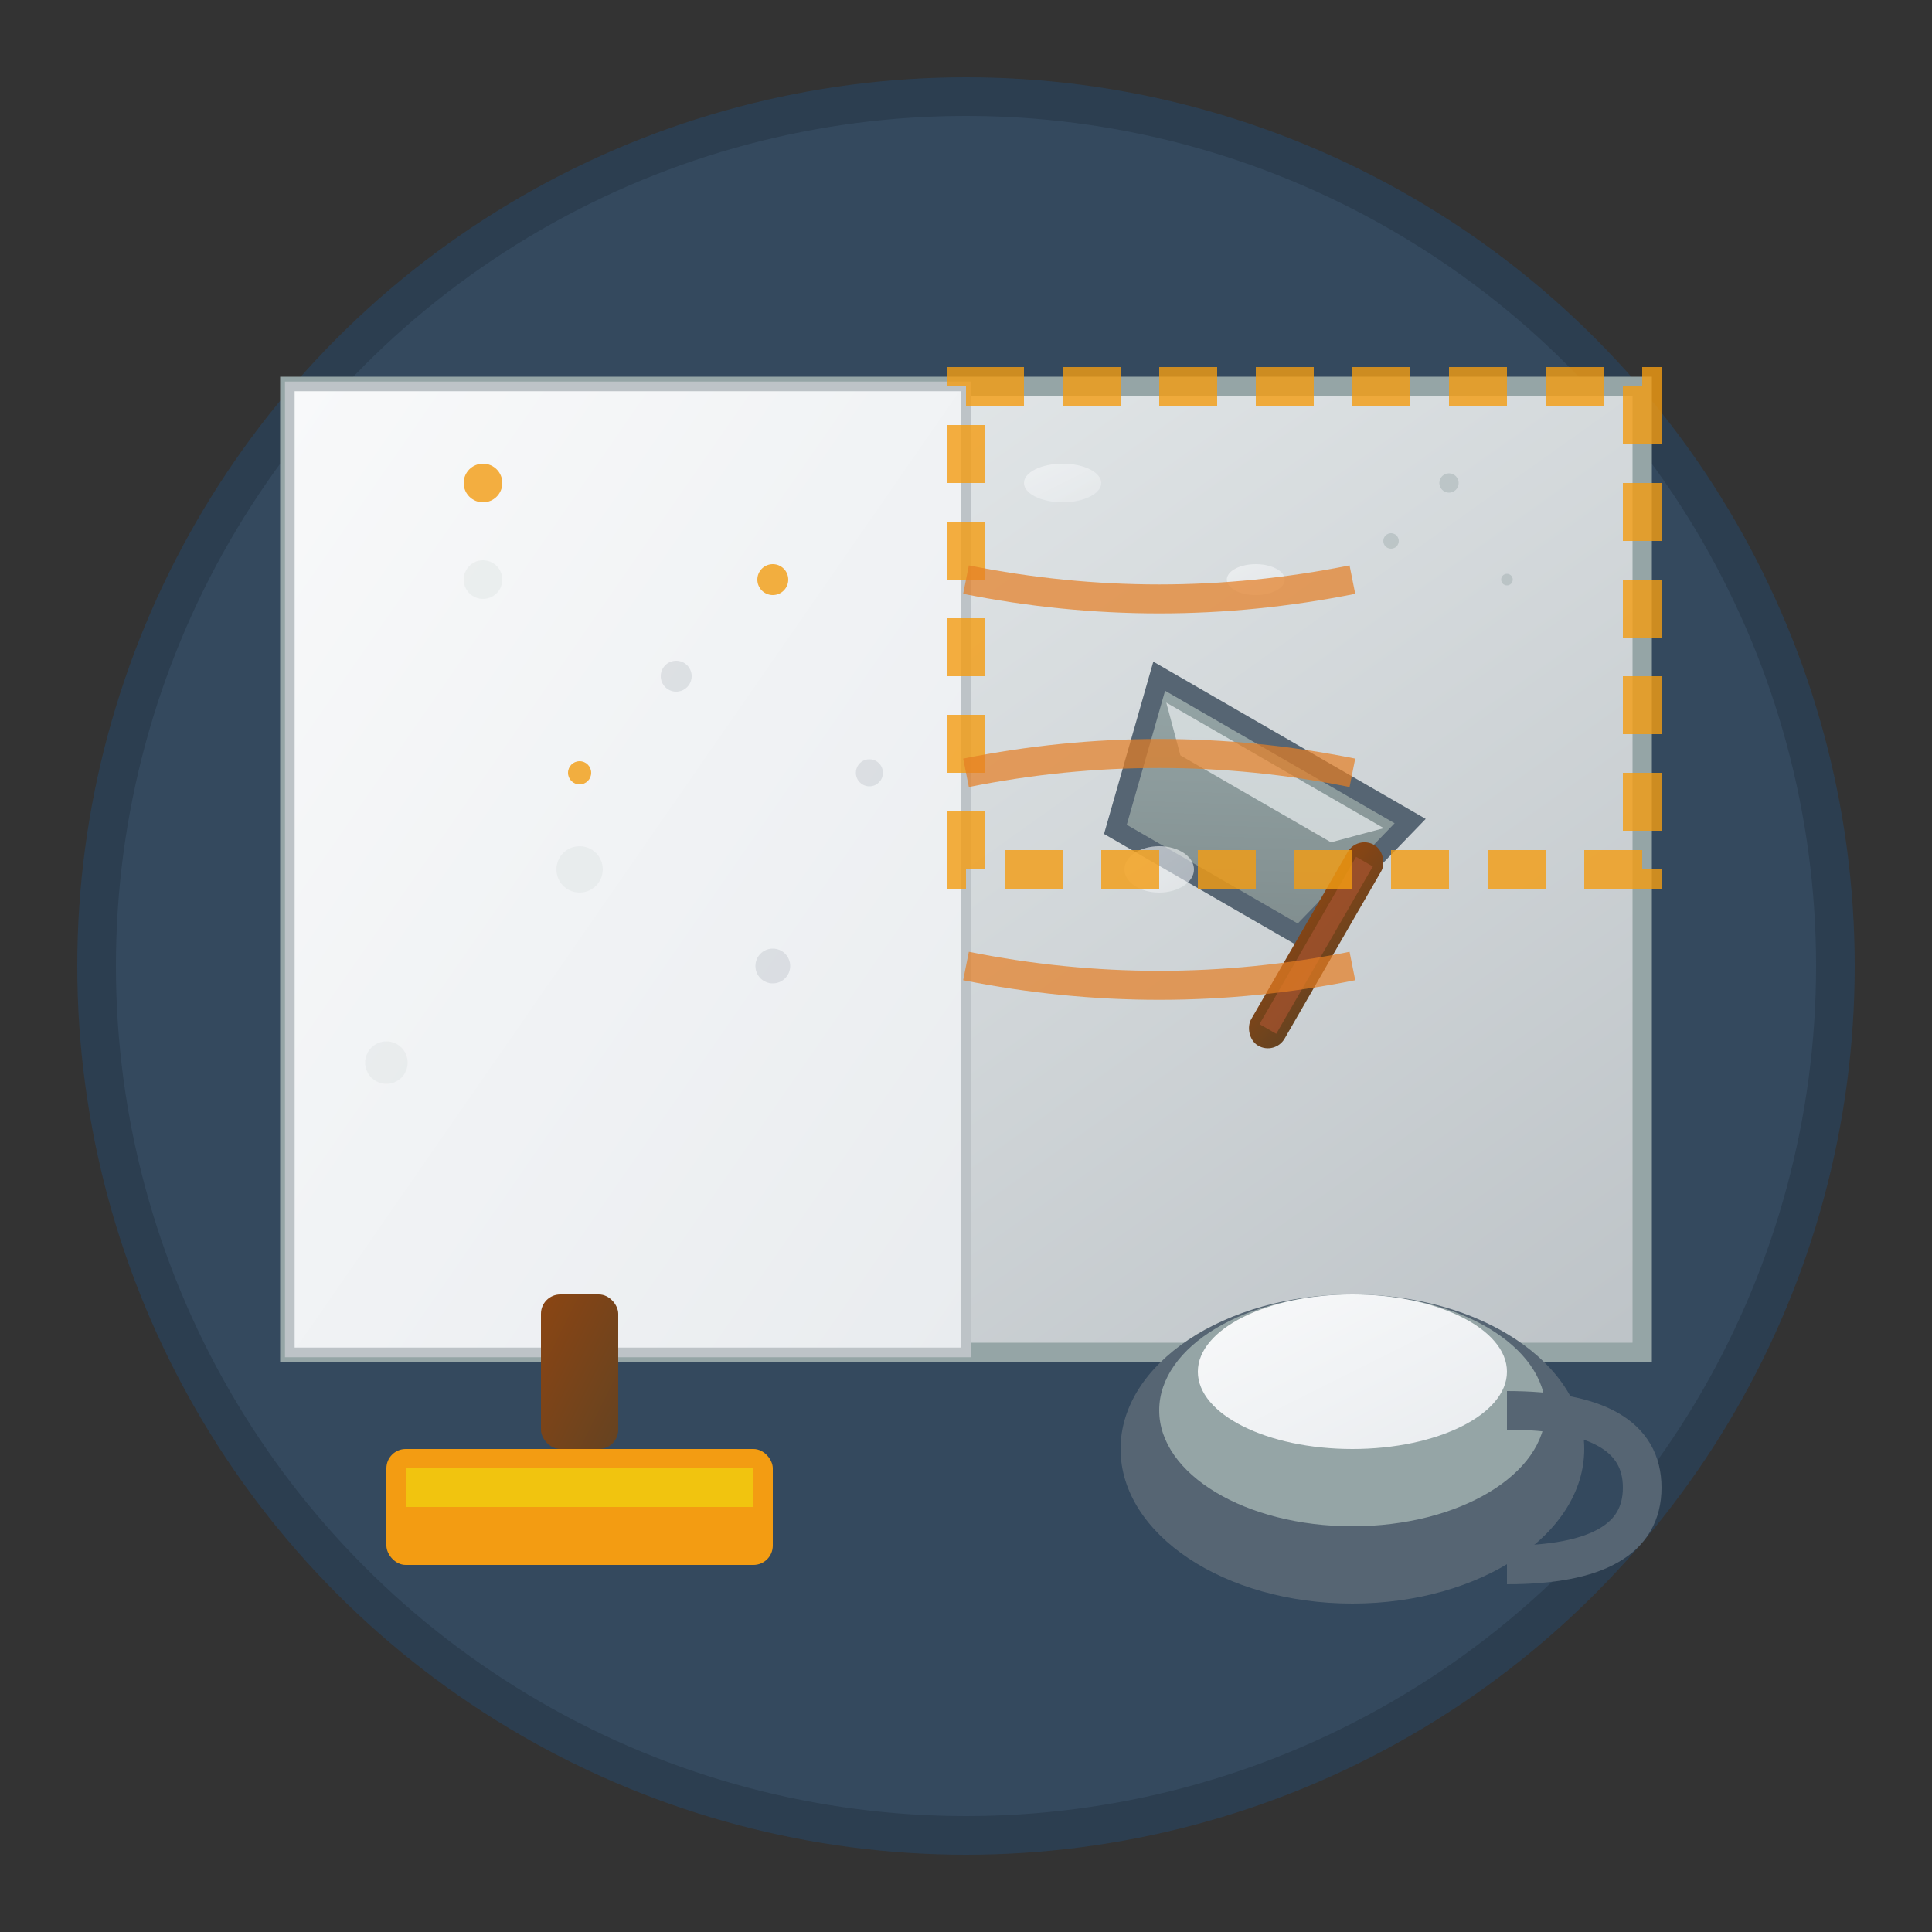 <svg xmlns="http://www.w3.org/2000/svg" viewBox="0 0 100 100" width="100" height="100">
  <rect x="0" y="0" width="100" height="100" fill="#333333" stroke="none"/>
  <defs>
    <linearGradient id="wallGradient" x1="0%" y1="0%" x2="100%" y2="100%">
      <stop offset="0%" style="stop-color:#ecf0f1;stop-opacity:1" />
      <stop offset="100%" style="stop-color:#bdc3c7;stop-opacity:1" />
    </linearGradient>
    <linearGradient id="plasterGradient" x1="0%" y1="0%" x2="100%" y2="100%">
      <stop offset="0%" style="stop-color:#f8f9fa;stop-opacity:1" />
      <stop offset="100%" style="stop-color:#e9ecef;stop-opacity:1" />
    </linearGradient>
    <linearGradient id="trowelGradient" x1="0%" y1="0%" x2="100%" y2="100%">
      <stop offset="0%" style="stop-color:#95a5a6;stop-opacity:1" />
      <stop offset="100%" style="stop-color:#7f8c8d;stop-opacity:1" />
    </linearGradient>
    <linearGradient id="handleGradient" x1="0%" y1="0%" x2="100%" y2="100%">
      <stop offset="0%" style="stop-color:#8b4513;stop-opacity:1" />
      <stop offset="100%" style="stop-color:#654321;stop-opacity:1" />
    </linearGradient>
  </defs>
  
  <!-- Background circle -->
  <circle cx="50" cy="50" r="45" fill="#34495e" stroke="#2c3e50" stroke-width="2"/>
  
  <!-- Wall surface -->
  <rect x="15" y="20" width="70" height="50" fill="url(#wallGradient)" stroke="#95a5a6" stroke-width="1"/>
  
  <!-- Applied plaster areas -->
  <rect x="15" y="20" width="35" height="50" fill="url(#plasterGradient)" stroke="#bdc3c7" stroke-width="0.5"/>
  
  <!-- Textured plaster surface -->
  <g opacity="0.3">
    <circle cx="25" cy="30" r="1" fill="#d5dbdb"/>
    <circle cx="35" cy="35" r="0.8" fill="#abb2b9"/>
    <circle cx="30" cy="45" r="1.2" fill="#d5dbdb"/>
    <circle cx="40" cy="50" r="0.9" fill="#abb2b9"/>
    <circle cx="20" cy="55" r="1.1" fill="#d5dbdb"/>
    <circle cx="45" cy="40" r="0.7" fill="#abb2b9"/>
  </g>
  
  <!-- Trowel -->
  <g transform="translate(60,35) rotate(30)">
    <!-- Trowel blade -->
    <path d="M0,0 L15,0 L13,8 L2,8 Z" fill="url(#trowelGradient)" stroke="#566573" stroke-width="1"/>
    <path d="M1,1 L14,1 L12,3 L3,3 Z" fill="#ecf0f1" opacity="0.7"/>
    
    <!-- Handle -->
    <rect x="13" y="2" width="2" height="12" fill="url(#handleGradient)" rx="1"/>
    <rect x="13.5" y="3" width="1" height="10" fill="#a0522d" opacity="0.8"/>
  </g>
  
  <!-- Bucket with plaster -->
  <g transform="translate(70,75)">
    <ellipse cx="0" cy="0" rx="12" ry="8" fill="#566573"/>
    <ellipse cx="0" cy="-2" rx="10" ry="6" fill="#95a5a6"/>
    <ellipse cx="0" cy="-4" rx="8" ry="4" fill="url(#plasterGradient)"/>
    <!-- Handle -->
    <path d="M8,-2 Q15,-2 15,2 Q15,6 8,6" fill="none" stroke="#566573" stroke-width="2"/>
  </g>
  
  <!-- Float tool -->
  <g transform="translate(20,75)">
    <rect x="0" y="0" width="20" height="6" fill="#f39c12" rx="1"/>
    <rect x="1" y="1" width="18" height="2" fill="#f1c40f"/>
    <!-- Handle -->
    <rect x="8" y="-8" width="4" height="8" fill="url(#handleGradient)" rx="1"/>
  </g>
  
  <!-- Plaster mix splashes -->
  <g fill="url(#plasterGradient)" opacity="0.6">
    <ellipse cx="55" cy="25" rx="2" ry="1"/>
    <ellipse cx="65" cy="30" rx="1.5" ry="0.8"/>
    <ellipse cx="60" cy="45" rx="1.8" ry="1.2"/>
  </g>
  
  <!-- Smooth finish area indicator -->
  <rect x="50" y="20" width="35" height="25" fill="none" stroke="#f39c12" stroke-width="2" stroke-dasharray="3,2" opacity="0.8"/>
  
  <!-- Work in progress lines -->
  <g stroke="#e67e22" stroke-width="1.5" opacity="0.7">
    <path d="M50,30 Q60,32 70,30" fill="none"/>
    <path d="M50,40 Q60,38 70,40" fill="none"/>
    <path d="M50,50 Q60,52 70,50" fill="none"/>
  </g>
  
  <!-- Dust particles -->
  <g fill="#95a5a6" opacity="0.4">
    <circle cx="75" cy="25" r="0.5">
      <animate attributeName="cy" values="25;15;5" dur="3s" repeatCount="indefinite"/>
      <animate attributeName="opacity" values="0.4;0.2;0" dur="3s" repeatCount="indefinite"/>
    </circle>
    <circle cx="78" cy="30" r="0.3">
      <animate attributeName="cy" values="30;20;10" dur="2.5s" repeatCount="indefinite"/>
      <animate attributeName="opacity" values="0.4;0.2;0" dur="2.5s" repeatCount="indefinite"/>
    </circle>
    <circle cx="72" cy="28" r="0.4">
      <animate attributeName="cy" values="28;18;8" dur="2.8s" repeatCount="indefinite"/>
      <animate attributeName="opacity" values="0.4;0.2;0" dur="2.8s" repeatCount="indefinite"/>
    </circle>
  </g>
  
  <!-- Professional quality sparkles -->
  <g fill="#f39c12" opacity="0.8">
    <circle cx="25" cy="25" r="1">
      <animate attributeName="opacity" values="0.8;0.3;0.8" dur="2s" repeatCount="indefinite"/>
    </circle>
    <circle cx="40" cy="30" r="0.8">
      <animate attributeName="opacity" values="0.6;0.2;0.6" dur="1.5s" repeatCount="indefinite"/>
    </circle>
    <circle cx="30" cy="40" r="0.6">
      <animate attributeName="opacity" values="0.7;0.3;0.7" dur="1.8s" repeatCount="indefinite"/>
    </circle>
  </g>
</svg>
